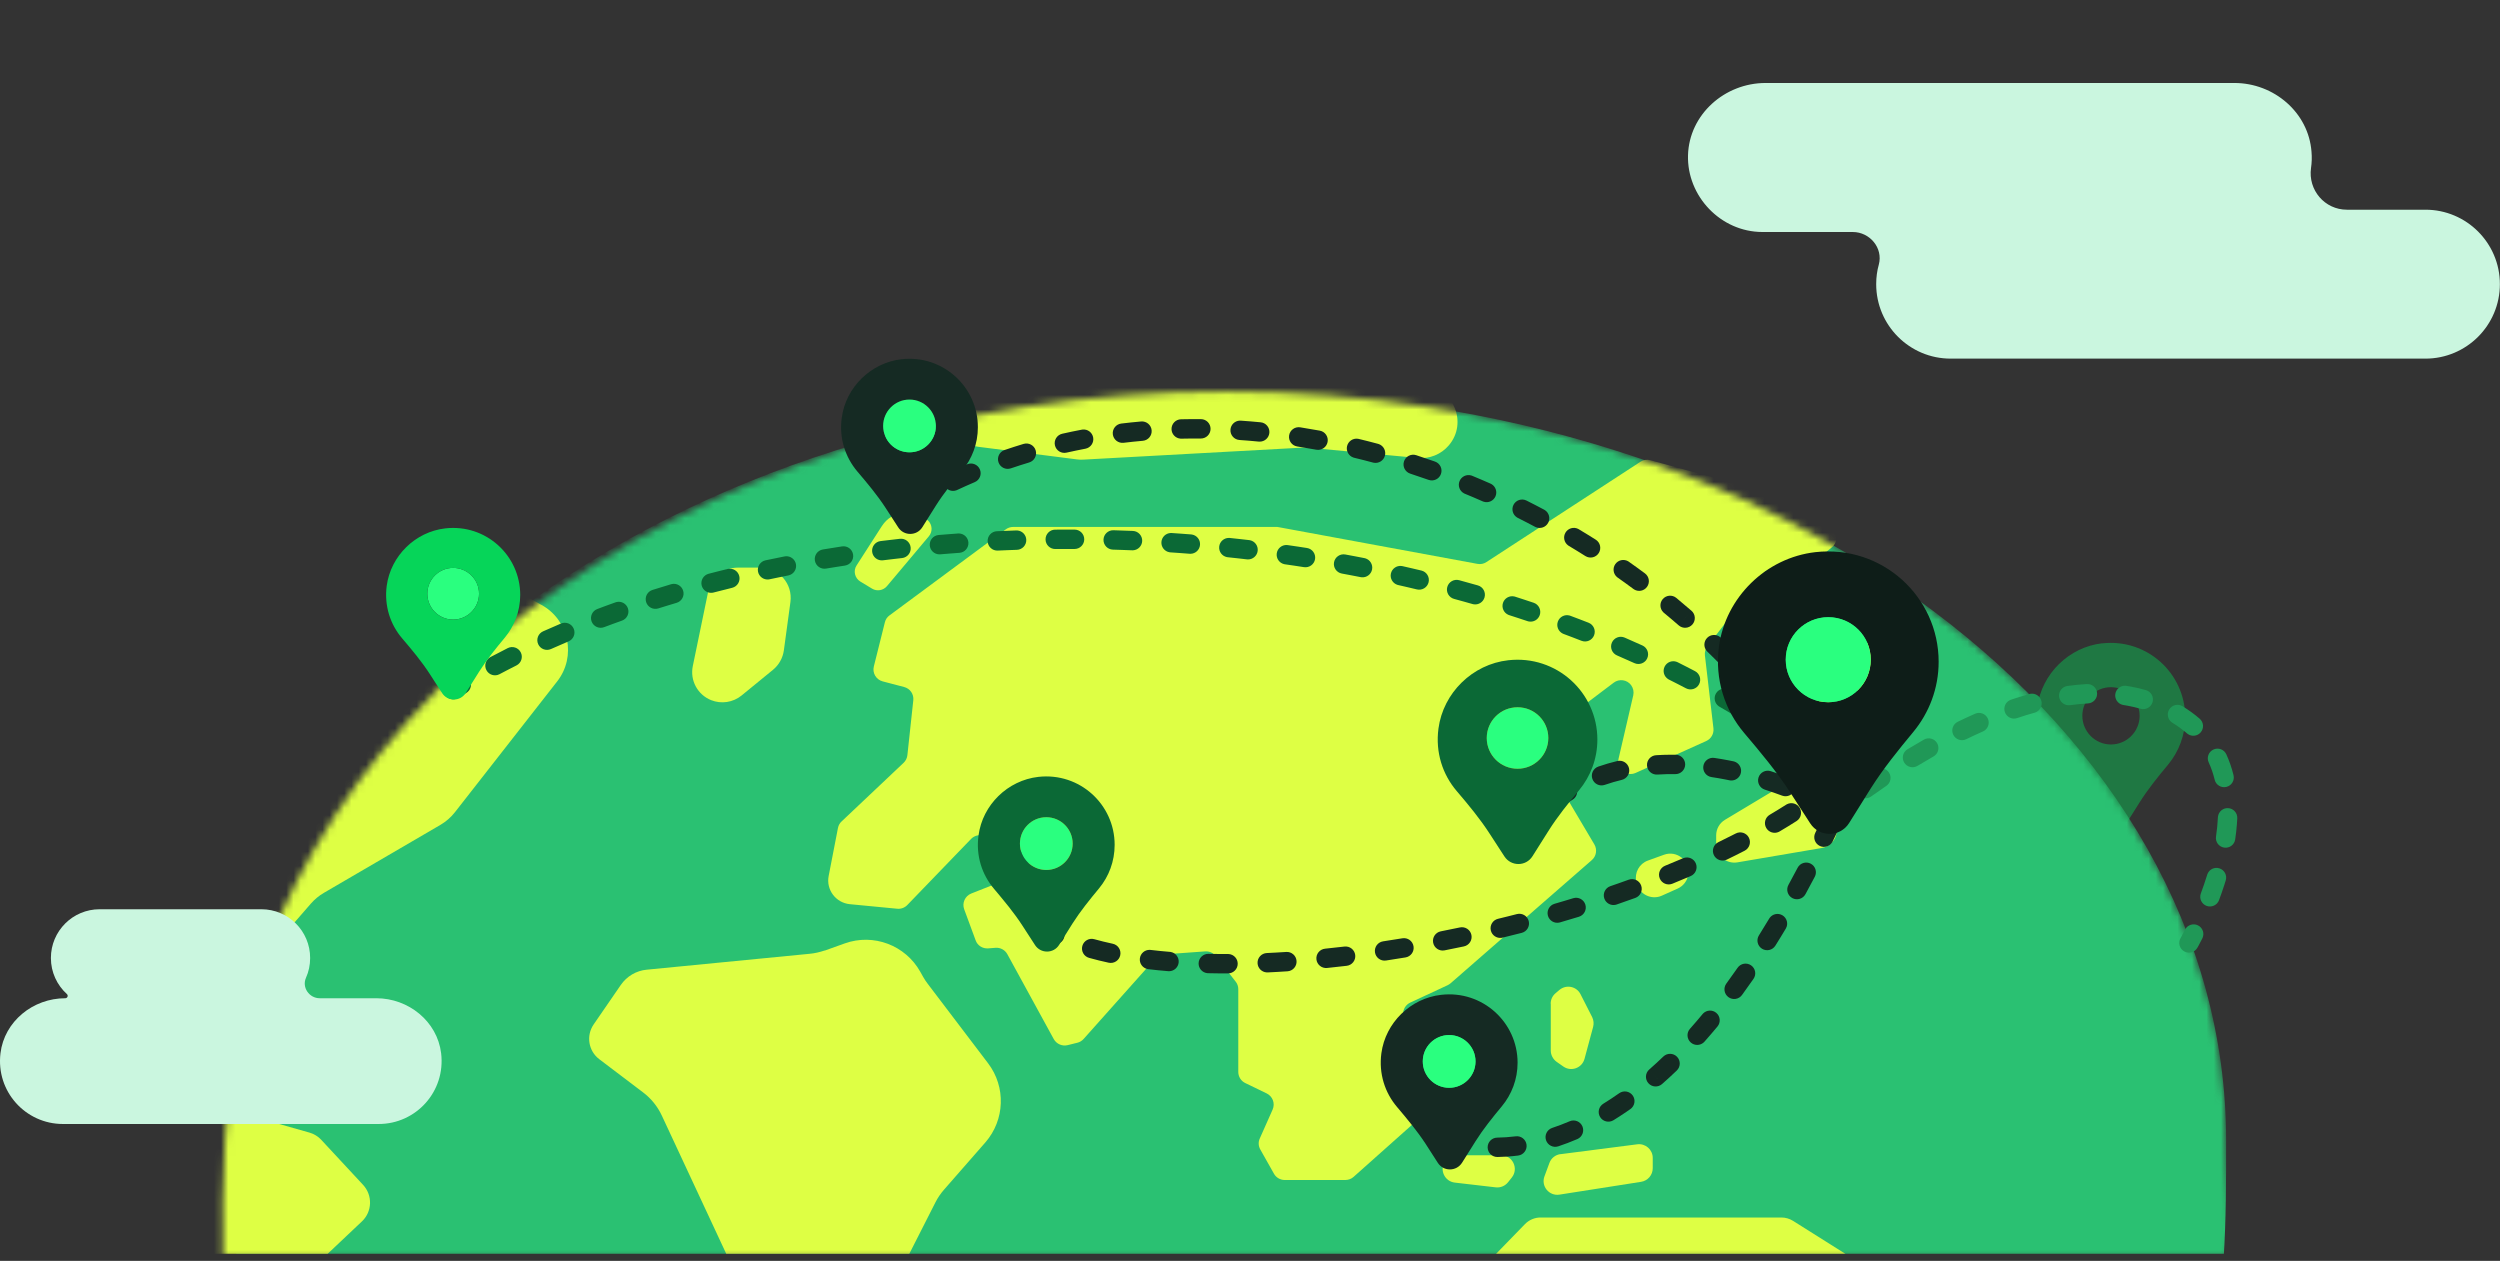 <svg width="345" height="174" viewBox="0 0 345 174" fill="none" xmlns="http://www.w3.org/2000/svg">
<rect x="0" y="0" width="345" height="174" fill="#333333" stroke="none"/>
<g clip-path="url(#clip0_3520_13397)">
<path opacity="0.43" d="M290.119 88.771C285.517 89.293 281.771 92.972 281.142 97.561C280.741 100.639 281.69 103.475 283.483 105.589C284.995 107.368 286.494 109.148 287.751 111.115L289.624 114.005C290.467 115.316 292.394 115.289 293.223 113.978L295.257 110.74C296.435 108.88 297.813 107.181 299.204 105.509C300.676 103.729 301.559 101.455 301.559 98.98C301.559 92.932 296.301 88.089 290.106 88.785L290.119 88.771ZM291.31 102.739C289.129 102.739 287.363 100.96 287.363 98.779C287.363 96.598 289.129 94.832 291.31 94.832C293.491 94.832 295.271 96.598 295.271 98.779C295.271 100.96 293.491 102.739 291.31 102.739Z" fill="#06D559"/>
<mask id="mask0_3520_13397" style="mask-type:luminance" maskUnits="userSpaceOnUse" x="30" y="54" width="278" height="120">
<path d="M307.204 157.378C307.204 100.302 245.378 54.023 169.116 54.023C92.853 54.023 34.573 100.395 31.041 157.378C30.706 162.823 30.706 168.563 30.773 173.701H307.579C308.703 168.376 307.204 162.931 307.204 157.378Z" fill="white"/>
</mask>
<g mask="url(#mask0_3520_13397)">
<path d="M307.206 157.378C307.206 100.302 245.38 54.023 169.118 54.023C92.856 54.023 31.043 100.288 31.043 157.378C31.043 162.931 31.632 168.389 32.769 173.701H306.858C307.206 168.403 307.206 162.931 307.206 157.378Z" fill="#2AC172"/>
<path d="M249.128 98.333L246.385 107.364C246.198 107.967 245.81 108.475 245.274 108.796L238.05 113.131C237.287 113.586 236.832 114.402 236.832 115.285V116.529C236.832 118.081 238.237 119.272 239.776 119.004L251.402 117.024C252.419 116.85 253.222 116.074 253.436 115.071L256.526 100.782C256.767 99.644 256.205 98.481 255.148 97.986L252.633 96.781C251.242 96.126 249.596 96.848 249.141 98.32L249.128 98.333Z" fill="#DEFF44"/>
<path d="M250.895 92.152V90.012C250.895 88.312 252.54 87.108 254.159 87.617L258.775 89.075C260.635 89.664 261.156 92.045 259.698 93.343L258.186 94.694C257.584 95.23 256.768 95.444 255.992 95.283L252.888 94.627C251.724 94.387 250.895 93.356 250.895 92.166V92.152Z" fill="#DEFF44"/>
<path d="M232.989 120.631C232.882 121.514 232.32 122.263 231.517 122.624L229.336 123.601C227.878 124.257 226.192 123.4 225.844 121.835L225.804 121.661C225.536 120.43 226.219 119.186 227.409 118.758L229.63 117.955C231.396 117.313 233.216 118.758 232.989 120.617V120.631Z" fill="#DEFF44"/>
<path d="M243.279 79.219L235.612 89.214C235.345 89.561 235.224 90.016 235.278 90.445L236.455 100.506C236.535 101.242 236.147 101.951 235.465 102.259L225.725 106.66C224.44 107.236 223.049 106.098 223.357 104.72L225.39 95.957C225.497 95.475 225.39 94.953 225.096 94.552C224.534 93.789 223.45 93.642 222.701 94.204L218.272 97.549C218.165 97.629 218.058 97.736 217.965 97.843L213.523 103.396C213.081 103.944 213.028 104.72 213.389 105.336L220.025 116.534C220.44 117.243 220.293 118.153 219.677 118.688L200.197 135.68C200.077 135.787 199.943 135.867 199.796 135.948L194.618 138.356C194.016 138.637 193.628 139.239 193.628 139.908V146.022C193.628 146.424 193.775 146.825 194.042 147.133L197.24 150.866C197.842 151.575 197.775 152.632 197.08 153.247L186.791 162.412C186.483 162.693 186.068 162.84 185.654 162.84H177.292C176.676 162.84 176.101 162.506 175.806 161.971L173.92 158.626C173.652 158.157 173.626 157.582 173.853 157.101L175.619 153.127C175.994 152.284 175.632 151.294 174.803 150.892L171.846 149.461C171.257 149.18 170.883 148.578 170.883 147.922V136.51C170.883 136.135 170.762 135.76 170.522 135.466L167.779 131.947C167.431 131.492 166.882 131.252 166.307 131.292L160.594 131.706C160.153 131.733 159.738 131.947 159.443 132.268L149.543 143.373C149.315 143.627 149.021 143.815 148.686 143.895L147.335 144.23C146.586 144.417 145.797 144.069 145.422 143.4L139.013 131.68C138.692 131.091 138.05 130.743 137.381 130.797L136.364 130.877C135.601 130.93 134.892 130.489 134.638 129.766L133.059 125.485C132.738 124.615 133.166 123.652 134.036 123.304L140.846 120.615C142.264 120.053 142.291 118.046 140.873 117.457L135.896 115.384C135.254 115.116 134.504 115.263 134.009 115.772L125.206 124.896C124.844 125.271 124.336 125.458 123.814 125.405L117.272 124.776C115.345 124.589 113.98 122.782 114.355 120.883L115.639 114.26C115.706 113.912 115.88 113.591 116.148 113.35L124.697 105.269C124.992 104.988 125.179 104.613 125.219 104.212L126.035 96.639C126.129 95.796 125.594 95.02 124.764 94.806L121.807 94.03C120.898 93.789 120.362 92.866 120.59 91.97L122.115 85.869C122.209 85.481 122.436 85.146 122.757 84.919L138.799 73.051C139.093 72.837 139.455 72.717 139.816 72.717H176.114C176.221 72.717 176.328 72.717 176.422 72.744L203.89 77.814C204.318 77.895 204.759 77.814 205.134 77.56L226.38 63.726C226.795 63.458 227.29 63.378 227.758 63.512L250.196 69.68C250.584 69.787 250.918 70.028 251.146 70.362L253.126 73.252C253.634 73.988 253.487 74.978 252.791 75.54L248.63 78.938C248.189 79.3 247.587 79.42 247.038 79.246L245.098 78.631C244.416 78.416 243.667 78.644 243.238 79.219H243.279Z" fill="#DEFF44"/>
<path d="M113.816 131.181L116.572 130.191C120.533 128.773 124.935 130.432 126.995 134.098L127.383 134.793C127.584 135.141 127.798 135.476 128.039 135.783L136.361 146.741C138.836 150.006 138.675 154.555 135.986 157.645L130.286 164.161C129.818 164.696 129.403 165.298 129.082 165.94L125.149 173.687H100.531L91.339 153.966C90.75 152.695 89.854 151.584 88.73 150.741L82.696 146.166C81.198 145.029 80.863 142.928 81.92 141.376L85.666 135.931C86.496 134.726 87.807 133.95 89.252 133.817L111.743 131.622C112.452 131.556 113.134 131.395 113.803 131.167L113.816 131.181Z" fill="#DEFF44"/>
<path d="M68.302 79.936L74.711 83.468C78.537 85.568 79.581 90.612 76.878 94.051L62.79 112.073C62.241 112.782 61.545 113.384 60.769 113.839L44.687 123.218C44.018 123.606 43.416 124.114 42.908 124.69L37.476 130.938C36.124 132.49 34.171 133.386 32.124 133.386C28.364 133.386 25.247 130.443 25.033 126.683L23.32 96.285C23.146 93.275 24.899 90.492 27.682 89.341L57.317 76.992C59.297 76.163 61.545 76.283 63.432 77.3L68.302 79.936Z" fill="#DEFF44"/>
<path d="M97.722 81.676L95.608 91.911C95.194 93.891 96.264 95.871 98.137 96.621C99.542 97.183 101.161 96.942 102.338 95.979L106.673 92.433C107.489 91.764 108.024 90.814 108.172 89.757L109.081 83.067C109.416 80.566 107.476 78.331 104.947 78.331H101.816C99.836 78.331 98.137 79.723 97.736 81.663L97.722 81.676Z" fill="#DEFF44"/>
<path d="M134.914 61.646L148.642 63.399C148.936 63.439 149.244 63.452 149.551 63.425L179.829 61.767C180.07 61.753 180.324 61.767 180.565 61.78L195.657 63.198C197.289 63.345 198.881 62.703 199.938 61.459C202.587 58.341 200.594 53.552 196.513 53.217L139.945 48.722C138.741 48.628 137.55 48.962 136.587 49.672L132.56 52.628C128.907 55.304 130.406 61.057 134.888 61.633L134.914 61.646Z" fill="#DEFF44"/>
<path d="M27.227 145.743L31.388 152.165C31.856 152.901 32.578 153.436 33.421 153.664L42.707 156.299C43.336 156.473 43.911 156.835 44.352 157.316L50.105 163.511C51.443 164.956 51.377 167.204 49.945 168.555L38.773 179.111C38.398 179.472 37.944 179.74 37.449 179.901L25.768 183.794C23.641 184.503 21.38 183.112 21.072 180.877L17.433 154.413C17.339 153.677 17.46 152.941 17.794 152.286L21.005 146.037C22.263 143.589 25.715 143.415 27.213 145.73L27.227 145.743Z" fill="#DEFF44"/>
<path d="M205.805 173.701L210.447 168.925C211.009 168.349 211.785 168.015 212.588 168.015H245.836C246.398 168.015 246.946 168.175 247.428 168.47L255.71 173.688H205.805V173.701Z" fill="#DEFF44"/>
<path d="M199.378 160.308C198.629 161.485 199.378 163.037 200.756 163.198L206.402 163.853C207.058 163.934 207.7 163.666 208.115 163.144L208.637 162.489C209.614 161.245 208.73 159.425 207.152 159.425H200.984C200.342 159.425 199.74 159.759 199.392 160.295L199.378 160.308Z" fill="#DEFF44"/>
<path d="M215.341 159.278L225.937 157.914C227.075 157.766 228.078 158.65 228.078 159.787V161.218C228.078 162.155 227.396 162.944 226.473 163.091L215.207 164.858C213.776 165.085 212.638 163.694 213.133 162.342L213.816 160.496C214.057 159.827 214.645 159.359 215.354 159.265L215.341 159.278Z" fill="#DEFF44"/>
<path d="M214.006 138.513V144.976C214.006 145.591 214.313 146.166 214.808 146.528L215.745 147.183C216.815 147.932 218.314 147.397 218.662 146.126L219.852 141.711C219.973 141.256 219.919 140.774 219.719 140.36L218.113 137.202C217.564 136.105 216.133 135.824 215.196 136.613L214.661 137.068C214.233 137.43 213.992 137.951 213.992 138.513H214.006Z" fill="#DEFF44"/>
<path d="M128.058 71.817C128.674 72.405 128.727 73.369 128.179 74.011L122.399 80.888C121.89 81.49 121.021 81.637 120.352 81.236L118.733 80.259C117.957 79.791 117.716 78.774 118.211 78.025L121.529 72.86L121.703 72.593C123.121 70.398 126.172 70.037 128.058 71.83V71.817Z" fill="#DEFF44"/>
</g>
<path d="M66.104 81.929C66.104 83.896 64.498 85.501 62.532 85.501C60.565 85.501 58.973 83.896 58.973 81.929C58.973 79.962 60.565 78.37 62.532 78.37C64.498 78.37 66.104 79.962 66.104 81.929Z" fill="#2AFF7F"/>
<path d="M213.664 101.846C213.664 104.187 211.764 106.087 209.423 106.087C207.081 106.087 205.168 104.187 205.168 101.846C205.168 99.504 207.068 97.605 209.423 97.605C211.777 97.605 213.664 99.504 213.664 101.846Z" fill="#2AFF7F"/>
<path d="M124.416 49.573C120.188 50.054 116.723 53.439 116.161 57.654C115.773 60.477 116.656 63.099 118.302 65.052C119.693 66.685 121.071 68.33 122.235 70.123L123.961 72.786C124.737 73.99 126.517 73.977 127.279 72.759L129.152 69.775C130.223 68.076 131.494 66.511 132.778 64.959C134.13 63.327 134.946 61.239 134.946 58.952C134.946 53.386 130.116 48.93 124.416 49.573ZM125.513 62.417C123.506 62.417 121.874 60.785 121.874 58.778C121.874 56.771 123.506 55.138 125.513 55.138C127.52 55.138 129.152 56.771 129.152 58.778C129.152 60.785 127.52 62.417 125.513 62.417Z" fill="#152A23"/>
<path d="M129.149 58.779C129.149 60.786 127.517 62.418 125.51 62.418C123.503 62.418 121.871 60.786 121.871 58.779C121.871 56.772 123.503 55.14 125.51 55.14C127.517 55.14 129.149 56.772 129.149 58.779Z" fill="#2AFF7F"/>
<path d="M148.024 116.412C148.024 118.419 146.392 120.051 144.385 120.051C142.378 120.051 140.746 118.419 140.746 116.412C140.746 114.405 142.378 112.773 144.385 112.773C146.392 112.773 148.024 114.405 148.024 116.412Z" fill="#2AFF7F"/>
<path d="M198.884 137.286C194.656 137.754 191.191 141.139 190.629 145.354C190.255 148.177 191.124 150.799 192.783 152.753C194.161 154.385 195.539 156.03 196.717 157.823L198.429 160.486C199.219 161.69 200.985 161.677 201.761 160.459L203.634 157.475C204.704 155.776 205.975 154.211 207.26 152.659C208.611 151.027 209.427 148.939 209.427 146.652C209.427 141.086 204.584 136.63 198.884 137.286ZM199.981 150.117C197.974 150.117 196.342 148.484 196.342 146.478C196.342 144.471 197.974 142.838 199.981 142.838C201.988 142.838 203.621 144.471 203.621 146.478C203.621 148.484 201.988 150.117 199.981 150.117Z" fill="#152A23"/>
<path d="M203.622 146.474C203.622 148.481 201.99 150.113 199.983 150.113C197.976 150.113 196.344 148.481 196.344 146.474C196.344 144.467 197.976 142.835 199.983 142.835C201.99 142.835 203.622 144.467 203.622 146.474Z" fill="#2AFF7F"/>
<path d="M51.925 137.758H44.124C42.666 137.758 41.636 136.259 42.225 134.935C42.599 134.105 42.8 133.182 42.8 132.206C42.8 128.486 39.79 125.476 36.07 125.476H13.753C10.034 125.476 7.024 128.486 7.024 132.206C7.024 134.186 7.88 135.952 9.231 137.183C9.459 137.383 9.311 137.758 9.004 137.758C4.562 137.758 0.601 140.942 0.066 145.344C-0.576 150.629 3.532 155.111 8.683 155.111H52.259C57.41 155.111 61.518 150.629 60.876 145.344C60.34 140.942 56.367 137.758 51.938 137.758H51.925Z" fill="#CAF6DF"/>
<path d="M334.722 28.939H323.872C320.808 28.939 318.493 26.223 318.921 23.186C319.028 22.463 319.055 21.714 318.988 20.952C318.587 15.52 313.797 11.452 308.351 11.452H243.649C238.016 11.452 233.106 15.787 232.945 21.42C232.785 27.053 237.441 32.016 243.221 32.016H255.677C258.045 32.016 259.891 34.237 259.276 36.512C259.035 37.368 258.915 38.278 258.915 39.214C258.915 44.887 263.517 49.49 269.19 49.49H334.709C340.382 49.49 344.984 44.887 344.984 39.214C344.984 33.542 340.382 28.939 334.709 28.939H334.722Z" fill="#CAF6DF"/>
<path d="M303.236 130.791C302.869 131.432 302.051 131.654 301.41 131.286C300.769 130.919 300.548 130.101 300.915 129.46L303.236 130.791ZM303.92 129.503C303.715 129.907 303.547 130.225 303.429 130.443C303.369 130.553 303.323 130.638 303.29 130.696C303.274 130.725 303.261 130.748 303.252 130.764C303.247 130.772 303.244 130.778 303.241 130.782L303.237 130.79L303.236 130.791C303.234 130.79 303.185 130.761 302.076 130.125L300.915 129.46C300.915 129.46 300.915 129.459 300.916 129.458C300.917 129.456 300.92 129.452 300.923 129.446C300.929 129.435 300.94 129.417 300.953 129.393C300.98 129.344 301.021 129.268 301.075 129.169C301.183 128.971 301.34 128.675 301.532 128.295L303.92 129.503ZM301.532 128.295C301.866 127.636 302.671 127.372 303.33 127.705C303.989 128.039 304.253 128.844 303.92 129.503L301.532 128.295ZM306.225 124.224C305.966 124.916 305.196 125.268 304.504 125.01C303.812 124.752 303.46 123.981 303.718 123.289L306.225 124.224ZM304.641 120.585C304.904 119.96 305.602 119.624 306.265 119.827C306.971 120.044 307.369 120.792 307.152 121.498L306.928 122.208C306.7 122.91 306.463 123.584 306.225 124.224L303.718 123.289C304.019 122.48 304.317 121.617 304.594 120.714L304.641 120.585ZM308.456 115.843C308.348 116.574 307.667 117.078 306.936 116.97C306.206 116.862 305.7 116.181 305.809 115.45L308.456 115.843ZM307.469 111.523C308.207 111.557 308.778 112.182 308.744 112.92L308.699 113.656C308.645 114.391 308.563 115.122 308.456 115.843L305.809 115.45C305.939 114.569 306.03 113.681 306.07 112.798L306.084 112.661C306.183 111.99 306.777 111.491 307.469 111.523ZM252.45 110.92C253.026 110.457 253.869 110.549 254.332 111.125C254.795 111.701 254.703 112.543 254.127 113.006L253.412 113.589C253.332 113.656 253.271 113.707 253.231 113.74C253.212 113.757 253.197 113.769 253.187 113.777C253.183 113.781 253.18 113.784 253.178 113.786C253.177 113.787 253.175 113.788 253.175 113.788C252.614 114.269 251.77 114.204 251.289 113.643C250.808 113.081 250.873 112.237 251.434 111.756L251.436 111.755C251.437 111.754 251.439 111.752 251.44 111.751C251.444 111.748 251.448 111.744 251.454 111.739C251.466 111.729 251.483 111.714 251.506 111.695C251.551 111.658 251.617 111.602 251.702 111.531C251.874 111.389 252.125 111.181 252.45 110.92ZM258.925 106.168C259.521 105.846 260.277 106.022 260.666 106.595C261.081 107.206 260.922 108.038 260.31 108.453C259.566 108.959 258.867 109.448 258.221 109.91L258.105 109.984C257.517 110.322 256.757 110.164 256.353 109.601C255.924 109 256.062 108.164 256.663 107.734L257.697 107.004C258.055 106.754 258.425 106.499 258.808 106.239L258.925 106.168ZM307.23 104.091C307.66 105.027 307.987 105.994 308.226 106.977C308.401 107.695 307.962 108.419 307.244 108.594C306.526 108.769 305.802 108.328 305.627 107.61C305.424 106.78 305.152 105.976 304.799 105.207L307.23 104.091ZM265.505 102.065C266.147 101.7 266.964 101.925 267.329 102.567C267.693 103.21 267.468 104.026 266.826 104.391C266.069 104.82 265.332 105.254 264.618 105.687C263.986 106.069 263.163 105.867 262.78 105.235C262.398 104.604 262.6 103.781 263.231 103.399C263.966 102.954 264.725 102.507 265.505 102.065ZM305.457 103.434C306.128 103.126 306.922 103.42 307.23 104.091L304.799 105.207C304.491 104.536 304.785 103.742 305.457 103.434ZM272.566 98.493C273.242 98.195 274.032 98.502 274.33 99.178C274.628 99.854 274.322 100.643 273.645 100.941C272.866 101.285 272.096 101.643 271.337 102.012C270.672 102.334 269.872 102.058 269.549 101.394C269.226 100.729 269.503 99.927 270.168 99.605C270.954 99.222 271.755 98.851 272.566 98.493ZM299.356 97.901C299.744 97.273 300.568 97.077 301.197 97.465C301.59 97.707 301.978 97.965 302.36 98.238C302.784 98.542 303.184 98.859 303.56 99.188C304.117 99.674 304.174 100.519 303.688 101.075C303.233 101.597 302.461 101.68 301.908 101.288L301.801 101.203L301.563 101.001C301.322 100.8 301.068 100.605 300.802 100.414C300.636 100.295 300.469 100.179 300.301 100.067L299.793 99.742L299.68 99.665C299.141 99.253 298.993 98.491 299.356 97.901ZM280.188 95.744C280.856 95.629 281.517 96.036 281.703 96.703C281.902 97.415 281.486 98.153 280.774 98.352C279.969 98.577 279.165 98.826 278.365 99.097C277.665 99.334 276.906 98.959 276.669 98.259C276.432 97.559 276.808 96.799 277.508 96.563L278.141 96.353C278.775 96.147 279.414 95.954 280.055 95.775L280.188 95.744ZM293.307 94.633L293.442 94.647L294.122 94.763C294.799 94.889 295.472 95.046 296.137 95.236C296.847 95.44 297.257 96.181 297.054 96.892C296.85 97.602 296.11 98.012 295.399 97.809C294.819 97.642 294.229 97.505 293.632 97.394L293.032 97.291L292.897 97.263C292.242 97.091 291.809 96.448 291.915 95.764C292.021 95.079 292.629 94.597 293.307 94.633ZM287.991 94.4C288.729 94.36 289.36 94.925 289.4 95.663C289.441 96.401 288.875 97.032 288.138 97.072C287.322 97.117 286.499 97.198 285.671 97.314C284.939 97.415 284.263 96.905 284.161 96.173C284.059 95.441 284.57 94.765 285.302 94.663C286.198 94.538 287.096 94.45 287.991 94.4Z" fill="#209857"/>
<path d="M209.415 113.091C209.926 112.644 210.702 112.648 211.208 113.121C211.748 113.625 211.777 114.472 211.273 115.012C210.992 115.313 210.714 115.624 210.439 115.945C209.958 116.507 209.113 116.572 208.552 116.092C207.991 115.611 207.925 114.766 208.405 114.205C208.705 113.855 209.009 113.515 209.316 113.186L209.415 113.091ZM249.959 110.001C250.268 109.381 250.992 109.105 251.627 109.344L251.752 109.399L252.639 109.855C252.741 109.909 252.82 109.952 252.875 109.983C252.902 109.998 252.924 110.009 252.939 110.018C252.946 110.022 252.952 110.025 252.956 110.027C252.958 110.029 252.96 110.03 252.961 110.03L252.963 110.031L252.964 110.032C253.606 110.398 253.831 111.214 253.466 111.857C253.101 112.499 252.283 112.723 251.641 112.358C251.639 112.356 251.635 112.354 251.63 112.352C251.62 112.346 251.603 112.338 251.581 112.325C251.537 112.301 251.468 112.263 251.377 112.214L250.562 111.795L250.441 111.728C249.868 111.366 249.651 110.621 249.959 110.001ZM215.633 108.072C216.269 107.696 217.09 107.906 217.466 108.542C217.842 109.178 217.632 109.999 216.996 110.375C216.304 110.785 215.619 111.237 214.943 111.734C214.348 112.171 213.51 112.044 213.072 111.448C212.635 110.853 212.762 110.016 213.358 109.578C214.105 109.028 214.864 108.527 215.633 108.072ZM242.677 107.288C242.902 106.584 243.655 106.196 244.358 106.421C245.251 106.706 246.092 107.001 246.871 107.292C247.563 107.551 247.915 108.323 247.656 109.015C247.397 109.707 246.627 110.057 245.935 109.799C245.193 109.522 244.392 109.241 243.543 108.97C242.839 108.745 242.452 107.992 242.677 107.288ZM223.816 107.62C223.024 107.812 222.234 108.042 221.449 108.314C220.751 108.555 219.989 108.186 219.747 107.487C219.505 106.789 219.875 106.027 220.573 105.785C221.441 105.485 222.313 105.231 223.186 105.02L223.816 107.62ZM236.578 104.592C237.252 104.692 237.915 104.805 238.564 104.931L239.208 105.06L239.341 105.095C239.987 105.299 240.386 105.965 240.245 106.643C240.104 107.321 239.472 107.772 238.798 107.701L238.663 107.68L238.055 107.558C237.443 107.439 236.82 107.332 236.187 107.238L236.578 104.592ZM223.186 105.02C223.904 104.846 224.627 105.287 224.801 106.005C224.975 106.723 224.533 107.446 223.816 107.62L223.186 105.02ZM236.578 104.592L236.187 107.238C235.456 107.13 234.952 106.451 235.06 105.72C235.168 104.989 235.847 104.484 236.578 104.592ZM231.233 104.152L231.37 104.161C232.044 104.239 232.563 104.815 232.554 105.508C232.544 106.247 231.937 106.838 231.198 106.828C230.374 106.817 229.543 106.837 228.708 106.89C227.971 106.937 227.334 106.377 227.287 105.64C227.24 104.902 227.8 104.266 228.537 104.219C229.217 104.176 229.894 104.153 230.565 104.15L231.233 104.152Z" fill="#152A23"/>
<path d="M250.969 106.885C251.567 106.536 252.325 106.705 252.724 107.254L252.799 107.369L253.479 108.564L253.54 108.686C253.81 109.308 253.569 110.046 252.965 110.384C252.32 110.744 251.504 110.513 251.144 109.868L250.485 108.715L250.423 108.593C250.143 107.975 250.37 107.233 250.969 106.885ZM246.421 100.142C246.982 99.736 247.752 99.829 248.203 100.335L248.289 100.442L249.088 101.567C249.351 101.943 249.611 102.321 249.867 102.701C250.28 103.314 250.12 104.145 249.508 104.559C248.895 104.972 248.063 104.811 247.649 104.198C247.401 103.831 247.149 103.464 246.894 103.1L246.12 102.01L246.046 101.895C245.706 101.308 245.859 100.547 246.421 100.142ZM241.263 93.851C241.785 93.396 242.56 93.418 243.055 93.882L243.15 93.981L244.049 95.026L244.929 96.084L245.011 96.194C245.385 96.759 245.279 97.528 244.743 97.967C244.172 98.436 243.329 98.353 242.86 97.781C242.578 97.438 242.293 97.096 242.005 96.755L241.133 95.738L241.048 95.631C240.656 95.077 240.74 94.306 241.263 93.851ZM235.581 88.031C236.063 87.534 236.838 87.491 237.37 87.911L237.474 88.002L238.455 88.966C238.78 89.289 239.102 89.614 239.422 89.942C239.938 90.47 239.928 91.318 239.399 91.834C238.904 92.318 238.129 92.339 237.608 91.904L237.508 91.812L236.567 90.862L235.611 89.924L235.518 89.823C235.081 89.305 235.099 88.529 235.581 88.031ZM233.425 84.286C233.982 84.771 234.04 85.615 233.556 86.173C233.071 86.731 232.225 86.79 231.668 86.305L233.425 84.286ZM229.446 82.692C229.916 82.123 230.76 82.042 231.33 82.512C232.037 83.095 232.736 83.687 233.425 84.286L232.546 85.295L231.668 86.305C231.332 86.013 230.994 85.723 230.654 85.435L229.628 84.576L229.526 84.484C229.049 84.002 229.005 83.227 229.446 82.692ZM222.916 77.844C223.315 77.278 224.073 77.114 224.664 77.446L224.78 77.52L225.898 78.317C226.269 78.585 226.637 78.855 227.004 79.127C227.597 79.567 227.722 80.406 227.281 80.999C226.868 81.555 226.106 81.699 225.523 81.352L225.409 81.276L224.331 80.485L223.24 79.708L223.132 79.624C222.62 79.18 222.517 78.41 222.916 77.844ZM216.039 73.498C216.394 72.904 217.139 72.684 217.753 72.972L217.874 73.036L219.048 73.748C219.438 73.988 219.826 74.23 220.213 74.474C220.837 74.868 221.024 75.695 220.63 76.319C220.235 76.944 219.409 77.13 218.784 76.735C218.407 76.497 218.028 76.261 217.647 76.027L216.501 75.333L216.387 75.257C215.843 74.852 215.684 74.093 216.039 73.498ZM208.859 69.673C209.19 69.013 209.995 68.745 210.655 69.076C211.064 69.281 211.472 69.489 211.879 69.699L213.095 70.337L213.212 70.408C213.775 70.786 213.972 71.536 213.646 72.148C213.321 72.759 212.588 73.014 211.96 72.757L211.836 72.699L210.65 72.077L209.456 71.469L209.337 71.401C208.764 71.038 208.549 70.292 208.859 69.673ZM126.043 67.715C126.687 67.354 127.503 67.583 127.864 68.228C128.226 68.872 127.997 69.687 127.352 70.049C126.964 70.267 126.577 70.488 126.191 70.714C125.554 71.087 124.735 70.873 124.361 70.235C123.988 69.598 124.202 68.778 124.84 68.404C125.24 68.171 125.641 67.941 126.043 67.715ZM201.419 66.39C201.683 65.749 202.386 65.422 203.036 65.615L203.165 65.661L204.431 66.192L205.689 66.738L205.812 66.8C206.402 67.135 206.653 67.868 206.374 68.502C206.094 69.136 205.383 69.445 204.738 69.235L204.61 69.187L203.382 68.653L202.146 68.136L202.022 68.077C201.425 67.757 201.155 67.03 201.419 66.39ZM133.47 64.071C134.15 63.783 134.935 64.1 135.224 64.78C135.512 65.461 135.195 66.246 134.515 66.534C133.701 66.879 132.892 67.241 132.088 67.617L131.961 67.669C131.321 67.893 130.603 67.6 130.31 66.973C129.996 66.303 130.285 65.507 130.954 65.194L132.208 64.62C132.627 64.433 133.048 64.25 133.47 64.071ZM195.437 62.816C196.308 63.099 197.174 63.394 198.037 63.699C198.734 63.946 199.099 64.711 198.852 65.407C198.606 66.104 197.841 66.468 197.144 66.222C196.303 65.924 195.457 65.637 194.608 65.36L195.437 62.816ZM193.751 63.674C193.98 62.971 194.735 62.587 195.437 62.816L194.608 65.36C193.906 65.132 193.522 64.376 193.751 63.674ZM141.256 61.258C141.963 61.045 142.71 61.445 142.923 62.152C143.136 62.86 142.735 63.606 142.027 63.819C141.178 64.075 140.333 64.347 139.491 64.634C138.792 64.872 138.031 64.498 137.793 63.799C137.555 63.1 137.929 62.34 138.628 62.102C139.5 61.804 140.376 61.523 141.256 61.258ZM187.376 60.547L187.511 60.572L188.844 60.902L190.173 61.251L190.303 61.293C190.936 61.535 191.297 62.222 191.117 62.891C190.937 63.559 190.28 63.972 189.611 63.863L189.477 63.835L188.183 63.495L186.884 63.174L186.753 63.135C186.113 62.91 185.734 62.233 185.896 61.56C186.059 60.886 186.704 60.456 187.376 60.547ZM149.426 59.275C150.101 59.216 150.725 59.677 150.854 60.358C150.992 61.084 150.515 61.784 149.789 61.922L148.482 62.182C148.047 62.272 147.612 62.366 147.179 62.464C146.458 62.627 145.742 62.175 145.579 61.454C145.416 60.734 145.868 60.018 146.589 59.855C147.487 59.652 148.387 59.464 149.29 59.293L149.426 59.275ZM177.898 60.085C178.012 59.355 178.697 58.855 179.427 58.969C180.331 59.11 181.235 59.264 182.136 59.43C182.862 59.564 183.343 60.261 183.209 60.987C183.075 61.714 182.377 62.195 181.65 62.061C180.773 61.899 179.894 61.749 179.015 61.612C178.285 61.499 177.785 60.815 177.898 60.085ZM157.477 58.164C158.213 58.1 158.862 58.644 158.927 59.38C158.991 60.116 158.447 60.766 157.711 60.83C156.825 60.908 155.94 60.999 155.058 61.106C154.324 61.194 153.658 60.671 153.569 59.938C153.481 59.204 154.004 58.538 154.737 58.449C155.649 58.339 156.563 58.244 157.477 58.164ZM171.229 58.05L172.601 58.153C173.057 58.191 173.514 58.233 173.971 58.277C174.706 58.349 175.243 59.003 175.172 59.738C175.104 60.428 174.526 60.944 173.848 60.946L173.71 60.941L172.379 60.819C171.935 60.783 171.491 60.749 171.047 60.719C170.31 60.669 169.752 60.03 169.803 59.293C169.85 58.602 170.414 58.07 171.092 58.047L171.229 58.05ZM165.73 57.84C166.469 57.846 167.063 58.449 167.058 59.188C167.052 59.926 166.449 60.521 165.71 60.516C165.265 60.512 164.819 60.512 164.374 60.516L163.039 60.536L162.902 60.532C162.226 60.48 161.686 59.922 161.67 59.23C161.653 58.491 162.238 57.878 162.977 57.86L164.353 57.84C164.812 57.836 165.271 57.836 165.73 57.84Z" fill="#152A23"/>
<path d="M250.191 104.441C250.615 103.893 251.381 103.766 251.956 104.126L252.068 104.204L253.124 105.035L253.227 105.125C253.712 105.599 253.769 106.373 253.337 106.915C252.905 107.457 252.139 107.574 251.568 107.207L251.457 107.128L250.427 106.317C249.843 105.864 249.738 105.024 250.191 104.441ZM243.647 99.848C244.057 99.233 244.888 99.067 245.502 99.478C246.25 99.977 246.991 100.484 247.724 100.998C248.329 101.423 248.475 102.257 248.051 102.862C247.653 103.43 246.894 103.594 246.303 103.262L246.188 103.19L245.108 102.442L244.017 101.703L243.906 101.621C243.384 101.19 243.262 100.424 243.647 99.848ZM236.801 95.701C237.17 95.061 237.988 94.842 238.628 95.211C239.41 95.662 240.185 96.12 240.953 96.585C241.585 96.968 241.787 97.791 241.404 98.423C241.022 99.055 240.199 99.257 239.567 98.874C239.192 98.647 238.814 98.421 238.435 98.196L237.291 97.529L237.176 97.454C236.626 97.058 236.455 96.301 236.801 95.701ZM62.976 93.329C63.61 92.95 64.431 93.156 64.811 93.79C65.19 94.424 64.983 95.246 64.349 95.625C63.974 95.849 63.602 96.075 63.233 96.303C62.603 96.69 61.779 96.494 61.392 95.865C61.004 95.236 61.201 94.412 61.83 94.025L62.976 93.329ZM229.721 91.989C230.031 91.37 230.756 91.096 231.39 91.336L231.516 91.391L232.718 91.999C233.117 92.204 233.515 92.41 233.911 92.617C234.566 92.96 234.818 93.769 234.476 94.423C234.133 95.077 233.324 95.33 232.669 94.987C232.281 94.784 231.891 94.581 231.499 94.381L230.319 93.784L230.2 93.717C229.627 93.354 229.411 92.609 229.721 91.989ZM70.071 89.438C70.732 89.106 71.537 89.372 71.868 90.032C72.2 90.692 71.933 91.496 71.273 91.828L70.098 92.428C69.708 92.629 69.321 92.833 68.936 93.038C68.283 93.385 67.473 93.138 67.126 92.485C66.779 91.833 67.026 91.023 67.678 90.676C68.467 90.256 69.265 89.843 70.071 89.438ZM222.44 88.685C222.733 88.006 223.521 87.694 224.199 87.987C225.022 88.343 225.84 88.706 226.653 89.075C227.326 89.381 227.624 90.174 227.318 90.847C227.013 91.519 226.221 91.817 225.548 91.512C224.75 91.15 223.946 90.793 223.137 90.444C222.459 90.15 222.146 89.363 222.44 88.685ZM77.419 86.046C78.099 85.758 78.885 86.076 79.173 86.757C79.461 87.437 79.142 88.222 78.462 88.51C77.646 88.855 76.837 89.208 76.035 89.567C75.361 89.87 74.57 89.568 74.268 88.894C73.966 88.219 74.267 87.428 74.942 87.126C75.76 86.759 76.586 86.399 77.419 86.046ZM214.99 85.764C215.232 85.115 215.925 84.765 216.581 84.937L216.712 84.978L217.972 85.454C218.391 85.614 218.809 85.776 219.226 85.939C219.913 86.209 220.252 86.985 219.983 87.673C219.713 88.361 218.937 88.7 218.249 88.431C217.839 88.27 217.428 88.111 217.016 87.953L215.776 87.485L215.651 87.431C215.043 87.131 214.748 86.413 214.99 85.764ZM85.069 83.084C85.728 82.922 86.415 83.283 86.648 83.936C86.895 84.632 86.531 85.397 85.835 85.645L84.597 86.092C84.185 86.243 83.775 86.395 83.367 86.549C82.676 86.81 81.904 86.461 81.644 85.77C81.383 85.078 81.732 84.306 82.423 84.045L83.676 83.579C84.095 83.426 84.516 83.274 84.938 83.124L85.069 83.084ZM207.408 83.21C207.619 82.55 208.294 82.168 208.957 82.308L209.09 82.343L210.371 82.758C210.798 82.898 211.223 83.039 211.648 83.182C212.348 83.418 212.724 84.177 212.488 84.877C212.267 85.534 211.587 85.905 210.926 85.755L210.794 85.718L209.537 85.301L208.275 84.892L208.147 84.844C207.525 84.573 207.198 83.87 207.408 83.21ZM92.747 80.591C93.413 80.464 94.08 80.861 94.277 81.525C94.488 82.233 94.084 82.978 93.376 83.189L92.108 83.571C91.686 83.701 91.265 83.831 90.846 83.963C90.141 84.185 89.39 83.794 89.167 83.09C88.945 82.385 89.336 81.634 90.04 81.411C90.893 81.142 91.751 80.879 92.614 80.623L92.747 80.591ZM199.723 81.009C199.916 80.296 200.65 79.874 201.363 80.067C202.228 80.3 203.09 80.54 203.948 80.786C204.659 80.99 205.07 81.731 204.866 82.442C204.675 83.107 204.012 83.51 203.345 83.39L203.212 83.359L201.941 83C201.516 82.882 201.091 82.765 200.665 82.65C199.952 82.457 199.53 81.722 199.723 81.009ZM100.402 78.519C101.12 78.343 101.844 78.783 102.02 79.501C102.195 80.219 101.755 80.943 101.037 81.118C100.176 81.329 99.32 81.545 98.468 81.768L98.333 81.796C97.663 81.9 97.01 81.482 96.835 80.812C96.648 80.097 97.076 79.366 97.791 79.179L99.093 78.844C99.528 78.734 99.965 78.626 100.402 78.519ZM193.41 78.106L193.546 78.129L194.854 78.429C195.289 78.53 195.723 78.633 196.157 78.737C196.876 78.91 197.319 79.632 197.147 80.351C196.974 81.069 196.252 81.511 195.533 81.339C195.105 81.236 194.676 81.135 194.247 81.035L192.957 80.739L192.825 80.703C192.182 80.488 191.794 79.816 191.946 79.14C192.099 78.464 192.737 78.024 193.41 78.106ZM108.402 76.768C109.078 76.705 109.704 77.162 109.838 77.842C109.981 78.567 109.508 79.271 108.783 79.413L107.488 79.673C107.057 79.761 106.627 79.85 106.198 79.942L106.063 79.963C105.389 80.036 104.755 79.588 104.611 78.91C104.458 78.187 104.92 77.477 105.643 77.323C106.514 77.139 107.389 76.96 108.267 76.787L108.402 76.768ZM184.097 77.594C184.23 76.867 184.928 76.386 185.654 76.519C186.095 76.599 186.535 76.681 186.975 76.765L188.292 77.02L188.425 77.053C189.073 77.251 189.479 77.911 189.346 78.591C189.212 79.27 188.585 79.728 187.91 79.665L187.775 79.646L186.475 79.394C186.041 79.311 185.607 79.23 185.172 79.15C184.445 79.017 183.964 78.321 184.097 77.594ZM116.203 75.403C116.934 75.292 117.616 75.794 117.728 76.525C117.839 77.255 117.338 77.937 116.608 78.049L115.299 78.253C114.863 78.323 114.428 78.394 113.994 78.466C113.266 78.587 112.576 78.095 112.454 77.366C112.333 76.638 112.825 75.948 113.554 75.826C114.434 75.679 115.317 75.539 116.203 75.403ZM177.706 75.225L179.035 75.419C179.478 75.485 179.92 75.553 180.362 75.622C181.092 75.736 181.592 76.42 181.479 77.15C181.365 77.879 180.68 78.379 179.95 78.266C179.514 78.198 179.077 78.131 178.64 78.066L177.327 77.874L177.193 77.848C176.535 77.685 176.095 77.046 176.192 76.36C176.29 75.675 176.892 75.184 177.569 75.212L177.706 75.225ZM121.853 77.322C121.119 77.414 120.451 76.893 120.359 76.16C120.268 75.427 120.788 74.759 121.522 74.667L121.853 77.322ZM124.192 74.353C124.926 74.271 125.587 74.8 125.669 75.534C125.751 76.269 125.222 76.93 124.487 77.012L123.168 77.163C122.729 77.215 122.29 77.268 121.853 77.322L121.522 74.667C122.409 74.556 123.299 74.452 124.192 74.353ZM169.718 74.239L171.053 74.383L172.386 74.534L172.521 74.557C173.183 74.703 173.639 75.331 173.559 76.019C173.478 76.706 172.89 77.211 172.212 77.201L172.075 77.192L170.759 77.042L169.441 76.901L169.306 76.88C168.642 76.742 168.177 76.121 168.249 75.432C168.321 74.743 168.903 74.231 169.581 74.233L169.718 74.239ZM132.346 73.619C133.024 73.639 133.589 74.17 133.639 74.86C133.691 75.597 133.137 76.238 132.4 76.291L131.077 76.39C130.637 76.424 130.197 76.46 129.757 76.497L129.62 76.502C128.942 76.491 128.369 75.967 128.311 75.276C128.248 74.54 128.795 73.892 129.531 73.83L130.869 73.722C131.315 73.687 131.762 73.654 132.209 73.622L132.346 73.619ZM161.698 73.557L163.036 73.65L164.374 73.751L164.51 73.769C165.177 73.89 165.657 74.5 165.603 75.191C165.548 75.881 164.979 76.408 164.301 76.423L164.164 76.419L162.843 76.319L161.522 76.227L161.386 76.211C160.717 76.098 160.229 75.495 160.275 74.804C160.32 74.112 160.884 73.578 161.562 73.555L161.698 73.557ZM137.69 75.981C136.952 76.014 136.326 75.443 136.292 74.705C136.258 73.967 136.829 73.342 137.567 73.308L137.69 75.981ZM140.383 73.204C141.059 73.251 141.604 73.802 141.627 74.494C141.652 75.233 141.073 75.852 140.334 75.876L139.012 75.924C138.571 75.941 138.13 75.96 137.69 75.981L137.567 73.308C138.459 73.267 139.351 73.231 140.245 73.201L140.383 73.204ZM153.659 73.174C154.553 73.2 155.446 73.232 156.34 73.269C157.078 73.299 157.652 73.922 157.622 74.66C157.593 75.353 157.043 75.9 156.366 75.941L156.23 75.942L154.905 75.892C154.464 75.876 154.022 75.862 153.581 75.849C152.843 75.827 152.261 75.211 152.282 74.473C152.304 73.734 152.921 73.153 153.659 73.174ZM145.634 75.766C144.895 75.772 144.291 75.178 144.285 74.439C144.279 73.701 144.873 73.096 145.611 73.09L145.634 75.766ZM148.293 73.085C149.032 73.088 149.629 73.69 149.626 74.429C149.623 75.168 149.021 75.764 148.282 75.761L146.957 75.759C146.516 75.76 146.075 75.762 145.634 75.766L145.611 73.09C146.505 73.083 147.399 73.081 148.293 73.085Z" fill="#0B6936"/>
<path d="M209.169 156.812C209.902 156.72 210.571 157.239 210.663 157.972C210.755 158.705 210.236 159.374 209.503 159.466C208.487 159.594 207.534 159.654 206.65 159.666L206.614 156.991C207.401 156.981 208.255 156.927 209.169 156.812ZM206.65 159.666C205.912 159.676 205.305 159.086 205.295 158.347C205.285 157.608 205.876 157.001 206.614 156.991L206.65 159.666ZM198.759 156.736C199.06 156.062 199.849 155.759 200.523 156.059L200.525 156.06C200.532 156.063 200.545 156.068 200.564 156.075C200.604 156.091 200.67 156.118 200.762 156.151C200.853 156.183 200.969 156.224 201.11 156.269L201.606 156.413L201.737 156.455C202.371 156.697 202.73 157.384 202.55 158.053C202.369 158.722 201.713 159.135 201.044 159.026L200.91 158.996L200.305 158.819C200.128 158.764 199.978 158.712 199.853 158.667C199.729 158.622 199.631 158.585 199.561 158.557C199.527 158.543 199.499 158.531 199.477 158.522C199.467 158.517 199.458 158.514 199.451 158.511C199.448 158.509 199.445 158.507 199.442 158.506C199.441 158.505 199.439 158.505 199.438 158.505L199.436 158.504L199.436 158.503C198.761 158.202 198.458 157.411 198.759 156.736ZM216.615 154.734C217.294 154.442 218.081 154.757 218.372 155.436C218.663 156.115 218.35 156.902 217.671 157.194C216.771 157.579 215.894 157.911 215.043 158.194C214.342 158.426 213.585 158.047 213.352 157.346C213.118 156.645 213.498 155.887 214.199 155.653C214.979 155.394 215.785 155.09 216.615 154.734ZM222.657 154.592C222.028 154.979 221.204 154.783 220.817 154.153C220.43 153.524 220.626 152.7 221.256 152.313L222.657 154.592ZM223.455 150.861C224.059 150.436 224.895 150.581 225.32 151.185C225.746 151.789 225.6 152.624 224.996 153.05L224.405 153.459C223.816 153.861 223.233 154.238 222.657 154.592L221.256 152.313C221.976 151.87 222.709 151.387 223.455 150.861ZM229.36 149.601C228.805 150.088 227.96 150.033 227.473 149.478C226.985 148.922 227.041 148.077 227.596 147.59L229.36 149.601ZM229.542 145.801C230.075 145.289 230.922 145.306 231.434 145.839C231.945 146.372 231.929 147.219 231.396 147.731C230.713 148.388 230.033 149.01 229.36 149.601L228.478 148.595L227.596 147.59C228.237 147.027 228.887 146.431 229.542 145.801ZM235.047 139.845C235.53 139.369 236.305 139.327 236.839 139.77C237.407 140.241 237.486 141.085 237.015 141.653L236.111 142.724C235.811 143.073 235.512 143.416 235.214 143.752L235.117 143.85C234.618 144.308 233.842 144.324 233.324 143.863C232.772 143.373 232.723 142.526 233.214 141.974L234.081 140.981C234.371 140.642 234.663 140.298 234.955 139.945L235.047 139.845ZM239.788 133.554C240.209 132.947 241.042 132.796 241.649 133.217C242.257 133.638 242.407 134.471 241.986 135.078C241.453 135.847 240.922 136.593 240.392 137.317C239.955 137.912 239.117 138.042 238.521 137.605C237.926 137.168 237.796 136.33 238.233 135.735C238.749 135.031 239.268 134.304 239.788 133.554ZM244.219 126.66C244.623 126.116 245.383 125.957 245.977 126.312C246.612 126.691 246.819 127.512 246.44 128.147L245.72 129.339C245.48 129.731 245.24 130.119 245 130.501C244.608 131.127 243.782 131.317 243.156 130.925C242.53 130.533 242.34 129.707 242.732 129.081C243.201 128.332 243.671 127.563 244.143 126.775L244.219 126.66ZM248.073 119.749C248.417 119.095 249.226 118.843 249.88 119.187C250.534 119.53 250.786 120.339 250.442 120.993C250.012 121.813 249.581 122.616 249.15 123.402C248.796 124.051 247.983 124.288 247.335 123.934C246.687 123.579 246.449 122.766 246.804 122.118C247.227 121.346 247.649 120.556 248.073 119.749ZM251.1 113.704C251.418 113.037 252.217 112.755 252.884 113.073C253.55 113.392 253.833 114.19 253.515 114.857C253.312 115.28 253.11 115.7 252.907 116.116L252.842 116.236C252.485 116.813 251.742 117.037 251.119 116.735C250.455 116.411 250.178 115.61 250.501 114.945C250.7 114.536 250.9 114.122 251.1 113.704Z" fill="#152A23"/>
<path d="M168.109 131.65L169.462 131.654L169.599 131.66C170.274 131.727 170.802 132.296 170.804 132.988C170.806 133.727 170.208 134.328 169.469 134.33L168.082 134.325L166.715 134.303L166.578 134.293C165.905 134.209 165.392 133.628 165.407 132.936C165.424 132.197 166.037 131.611 166.776 131.628L168.109 131.65ZM177.501 131.369C178.238 131.321 178.875 131.879 178.924 132.616C178.973 133.354 178.414 133.991 177.677 134.039C177.217 134.07 176.759 134.098 176.303 134.123L174.941 134.194L174.804 134.193C174.127 134.155 173.574 133.61 173.542 132.918C173.508 132.18 174.079 131.554 174.817 131.52L176.152 131.451C176.6 131.426 177.049 131.399 177.501 131.369ZM158.788 131.091L160.095 131.234L161.435 131.356L161.57 131.373C162.237 131.497 162.715 132.108 162.658 132.798C162.602 133.488 162.031 134.013 161.353 134.027L161.216 134.022L159.829 133.896L158.473 133.748L158.337 133.725C157.675 133.577 157.22 132.95 157.302 132.262C157.384 131.574 157.973 131.07 158.651 131.081L158.788 131.091ZM185.533 130.624C186.267 130.537 186.933 131.061 187.02 131.795C187.106 132.529 186.582 133.194 185.849 133.281C184.938 133.389 184.032 133.489 183.132 133.58C182.397 133.655 181.74 133.12 181.665 132.385C181.59 131.65 182.125 130.993 182.86 130.918C183.746 130.828 184.637 130.73 185.533 130.624ZM153.567 130.238C154.289 130.394 154.749 131.105 154.594 131.827C154.439 132.55 153.727 133.009 153.005 132.855L153.567 130.238ZM149.363 130.535C149.564 129.824 150.302 129.409 151.014 129.61C151.827 129.838 152.679 130.048 153.567 130.238L153.005 132.855C152.067 132.653 151.161 132.43 150.289 132.185C149.578 131.985 149.164 131.247 149.363 130.535ZM193.528 129.484C194.257 129.363 194.946 129.856 195.067 130.585C195.188 131.314 194.696 132.003 193.967 132.124C193.066 132.274 192.166 132.416 191.27 132.551C190.539 132.661 189.857 132.158 189.747 131.427C189.637 130.696 190.141 130.014 190.871 129.904C191.754 129.771 192.64 129.631 193.528 129.484ZM201.468 127.986C202.191 127.833 202.901 128.295 203.054 129.018C203.207 129.741 202.744 130.451 202.022 130.604C201.129 130.792 200.236 130.975 199.345 131.15C198.62 131.292 197.917 130.819 197.775 130.094C197.632 129.369 198.104 128.666 198.829 128.524C199.708 128.351 200.588 128.172 201.468 127.986ZM143.234 127.684C143.606 127.045 144.425 126.829 145.064 127.2C145.239 127.302 145.418 127.402 145.602 127.501L146.164 127.792L146.283 127.859C146.857 128.22 147.075 128.965 146.767 129.585C146.458 130.205 145.733 130.482 145.099 130.243L144.973 130.189L144.334 129.858C144.125 129.745 143.919 129.63 143.718 129.513C143.079 129.141 142.863 128.322 143.234 127.684ZM209.335 126.143C210.051 125.959 210.78 126.389 210.964 127.105C211.148 127.82 210.717 128.549 210.002 128.734C209.12 128.961 208.236 129.181 207.351 129.396L207.216 129.421C206.544 129.513 205.898 129.083 205.735 128.41C205.562 127.692 206.004 126.969 206.722 126.795L208.029 126.474C208.465 126.365 208.9 126.255 209.335 126.143ZM217.109 123.952C217.816 123.736 218.564 124.133 218.78 124.839C218.997 125.545 218.6 126.294 217.894 126.511C217.024 126.778 216.151 127.038 215.274 127.292L215.14 127.323C214.473 127.445 213.808 127.044 213.615 126.379C213.41 125.67 213.819 124.927 214.528 124.722L215.821 124.342C216.252 124.214 216.681 124.084 217.109 123.952ZM224.765 121.397C225.459 121.145 226.227 121.504 226.479 122.198C226.73 122.893 226.371 123.66 225.677 123.912C224.823 124.222 223.961 124.525 223.095 124.822L222.963 124.861C222.303 125.015 221.619 124.647 221.395 123.991C221.155 123.292 221.528 122.531 222.227 122.291L223.5 121.849C223.923 121.7 224.345 121.549 224.765 121.397ZM232.391 118.391C233.038 118.187 233.746 118.503 234.02 119.14C234.311 119.819 233.996 120.605 233.317 120.897C232.483 121.255 231.639 121.608 230.786 121.953C230.101 122.231 229.321 121.901 229.043 121.216C228.766 120.531 229.096 119.751 229.78 119.474C230.617 119.135 231.445 118.79 232.263 118.439L232.391 118.391ZM239.54 115.018C240.197 114.679 241.004 114.937 241.343 115.594C241.681 116.251 241.423 117.058 240.766 117.397L239.543 118.017C239.133 118.222 238.719 118.425 238.302 118.626C237.637 118.948 236.837 118.67 236.515 118.005C236.193 117.34 236.472 116.54 237.137 116.218C237.951 115.824 238.752 115.424 239.54 115.018ZM246.608 110.98C247.213 110.675 247.964 110.872 248.336 111.456C248.733 112.079 248.549 112.907 247.926 113.304L246.767 114.028C246.376 114.268 245.98 114.506 245.58 114.742L245.459 114.806C244.843 115.09 244.101 114.867 243.748 114.271C243.372 113.635 243.584 112.814 244.22 112.439L245.367 111.747C245.745 111.515 246.119 111.282 246.488 111.047L246.608 110.98ZM251.905 107.212C252.484 106.753 253.326 106.851 253.785 107.43C254.244 108.009 254.147 108.851 253.567 109.31C253.212 109.592 252.85 109.871 252.483 110.149C251.893 110.594 251.054 110.477 250.609 109.888C250.163 109.298 250.28 108.459 250.869 108.014C251.221 107.748 251.566 107.481 251.905 107.212Z" fill="#152A23"/>
<path d="M250.528 76.195C243.718 76.972 238.139 82.417 237.215 89.214C236.613 93.776 238.032 98.004 240.694 101.148C242.928 103.784 245.149 106.433 247.036 109.336L249.805 113.618C251.063 115.571 253.926 115.558 255.17 113.591L258.181 108.774C259.92 106.031 261.967 103.503 264.041 101.001C266.208 98.379 267.533 95.007 267.533 91.328C267.533 82.337 259.733 75.165 250.528 76.195ZM252.307 96.907C249.069 96.907 246.434 94.284 246.434 91.033C246.434 87.782 249.069 85.173 252.307 85.173C255.545 85.173 258.167 87.795 258.167 91.033C258.167 94.271 255.545 96.907 252.307 96.907Z" fill="#0E1D18"/>
<path d="M258.163 91.031C258.163 94.282 255.541 96.905 252.303 96.905C249.065 96.905 246.43 94.282 246.43 91.031C246.43 87.78 249.065 85.171 252.303 85.171C255.541 85.171 258.163 87.793 258.163 91.031Z" fill="#2AFF7F"/>
<path d="M144.388 120.054C142.381 120.054 140.749 118.421 140.749 116.414C140.749 114.408 142.381 112.775 144.388 112.775C146.395 112.775 148.027 114.408 148.027 116.414C148.027 118.421 146.395 120.054 144.388 120.054ZM143.291 107.209C139.063 107.691 135.598 111.063 135.036 115.291C134.648 118.114 135.531 120.736 137.19 122.676C138.568 124.322 139.946 125.954 141.11 127.76L142.836 130.423C143.626 131.627 145.392 131.613 146.154 130.396L148.027 127.412C149.111 125.713 150.382 124.148 151.667 122.596C153.018 120.963 153.821 118.876 153.821 116.588C153.821 111.009 148.991 106.567 143.291 107.209Z" fill="#0B6936"/>
<path d="M208.142 91.114C203.205 91.663 199.164 95.61 198.508 100.533C198.067 103.838 199.084 106.889 201.024 109.163C202.643 111.063 204.248 112.99 205.6 115.09L207.606 118.181C208.53 119.599 210.59 119.586 211.486 118.154L213.681 114.675C214.925 112.695 216.41 110.862 217.909 109.056C219.487 107.156 220.437 104.721 220.437 102.059C220.437 95.543 214.791 90.365 208.142 91.114ZM209.426 106.086C207.071 106.086 205.171 104.186 205.171 101.845C205.171 99.503 207.071 97.603 209.426 97.603C211.781 97.603 213.667 99.503 213.667 101.845C213.667 104.186 211.767 106.086 209.426 106.086Z" fill="#0B6936"/>
<path d="M61.462 72.915C57.314 73.383 53.929 76.701 53.367 80.836C53.006 83.605 53.862 86.174 55.481 88.074C56.846 89.679 58.197 91.285 59.334 93.051L61.02 95.66C61.783 96.837 63.522 96.824 64.271 95.633L66.104 92.716C67.161 91.044 68.406 89.505 69.663 87.994C70.988 86.388 71.79 84.341 71.79 82.107C71.79 76.648 67.054 72.286 61.462 72.915ZM62.532 85.505C60.565 85.505 58.973 83.9 58.973 81.933C58.973 79.966 60.565 78.374 62.532 78.374C64.499 78.374 66.104 79.966 66.104 81.933C66.104 83.9 64.499 85.505 62.532 85.505Z" fill="#06D559"/>
</g>
<defs>
<clipPath id="clip0_3520_13397">
<rect width="345" height="172.594" fill="white" transform="translate(0 0.441)"/>
</clipPath>
</defs>
</svg>
